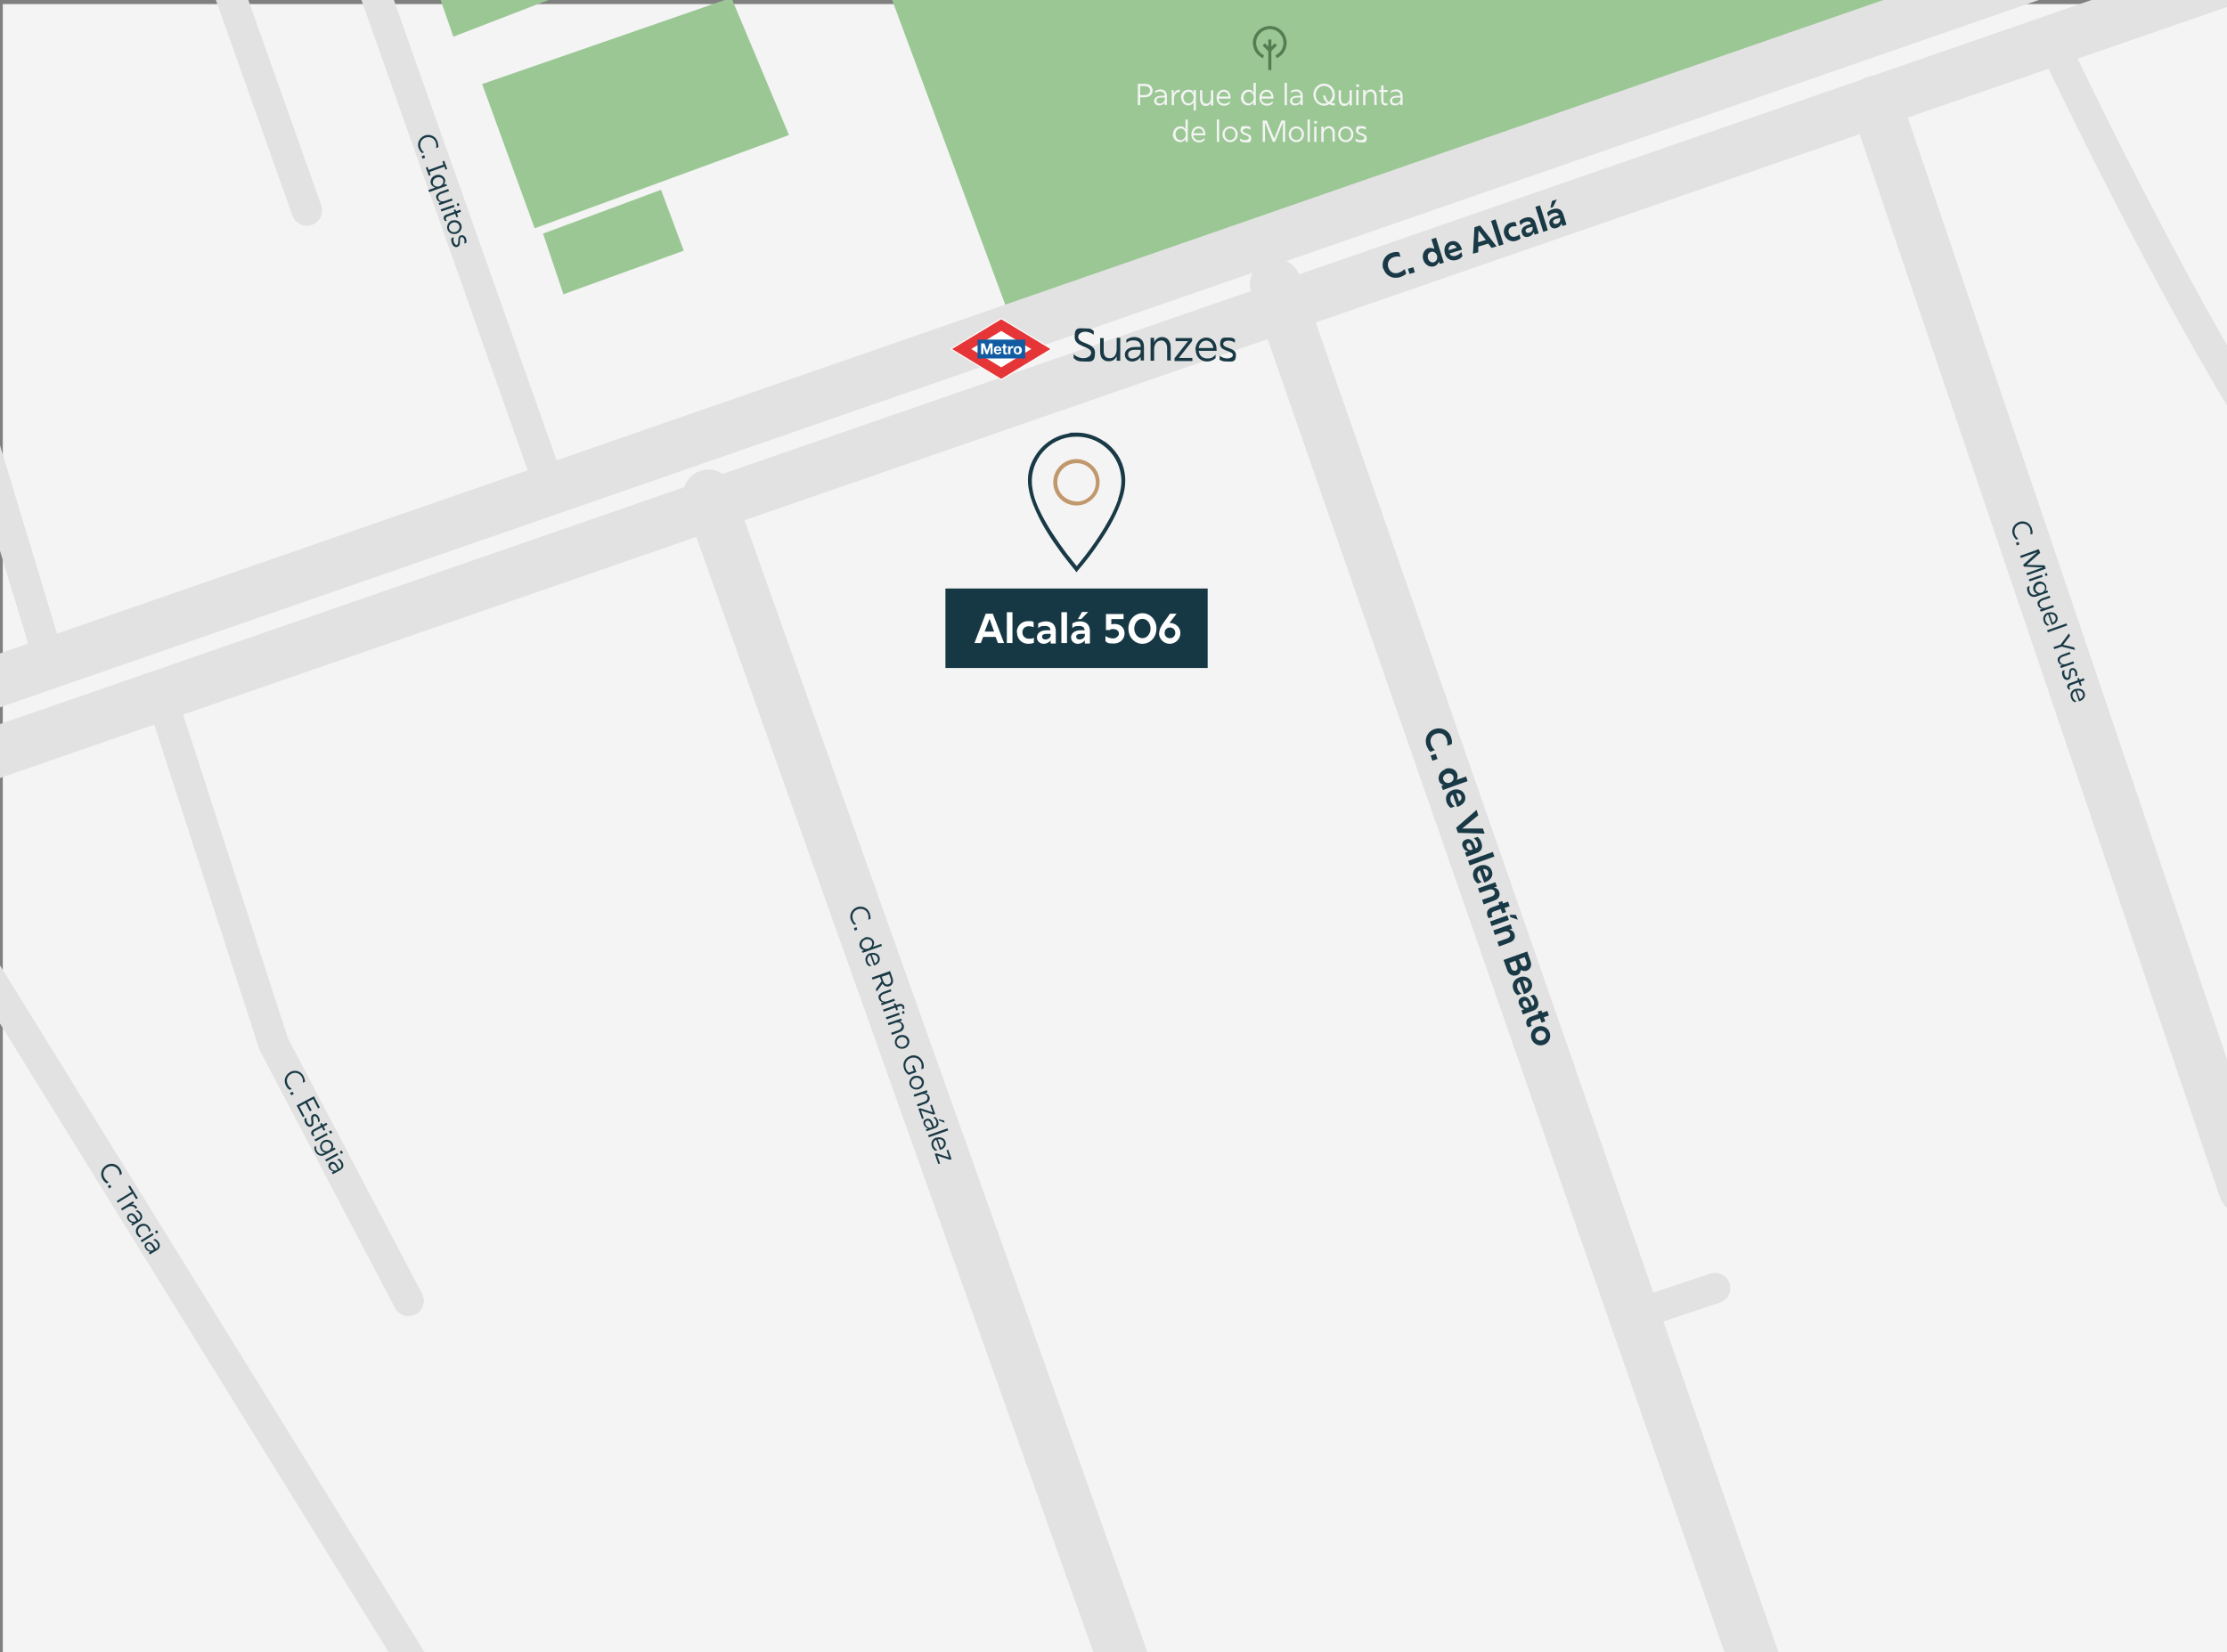 <?xml version="1.0" encoding="UTF-8"?><svg id="Layer_3" xmlns="http://www.w3.org/2000/svg" xmlns:xlink="http://www.w3.org/1999/xlink" viewBox="0 0 873.9 648.5"><rect x="0" y="0" width="873.9" height="648.5" fill="#808080" stroke="none"/><defs><style>.cls-1,.cls-2,.cls-3{fill:none;}.cls-4{clip-path:url(#clippath);}.cls-5{fill:#f4f4f4;}.cls-6{fill:#fff;}.cls-7{fill:#e53537;}.cls-8{fill:#c1986c;}.cls-9{fill:#105ba1;}.cls-10{fill:#183945;}.cls-11{fill:#163845;}.cls-12{fill:#9ac794;}.cls-13{fill:#567c51;}.cls-2{stroke-width:20px;}.cls-2,.cls-3{stroke:#e3e2e2;stroke-linecap:round;stroke-linejoin:round;}.cls-3{stroke-width:12px;}</style><clipPath id="clippath"><rect class="cls-1" width="875" height="650.3"/></clipPath></defs><g class="cls-4"><rect class="cls-5" x="1.1" y="1.6" width="873.9" height="648.7"/><polygon class="cls-12" points="348.8 -3.5 394.7 120.2 754.5 -4.9 348.8 -3.5"/><polygon class="cls-12" points="189.2 33 209.8 89.6 309.6 53 287 -.9 189.2 33"/><polygon class="cls-12" points="177.9 14.4 219.1 -1.5 172.6 -.9 177.9 14.4"/><polygon class="cls-12" points="221.1 115.5 213.1 91.7 259.4 74.5 268.3 98.4 221.1 115.5"/><rect class="cls-11" x="371" y="231" width="102.9" height="31.2"/><g><path class="cls-6" d="M386.9,240.9h2.7l4.4,11.5h-2.4l-.9-2.4h-4.9l-.9,2.4h-2.5l4.4-11.5Zm3.2,7l-1.8-5-1.9,5h3.7Z"/><path class="cls-6" d="M395.1,240.3h2.2v12.1h-2.2v-12.1Z"/><path class="cls-6" d="M399,248.2c0-2.4,1.8-4.4,4.4-4.4s1.6,.2,2.2,.4v2c-.7-.3-1.3-.4-1.9-.4-1.6,0-2.5,1.1-2.5,2.4s.9,2.5,2.6,2.5,1.2-.1,1.9-.4v2c-.6,.3-1.5,.4-2.2,.4-2.6,0-4.4-2-4.4-4.4Z"/><path class="cls-6" d="M412.4,251.2c-.6,.9-1.7,1.5-2.9,1.5s-2.6-.9-2.6-2.5,1.4-2.8,3.7-2.8h1.6c0-1.1-.7-1.7-2.2-1.7s-1.8,.2-2.6,.8v-1.8c.9-.5,1.9-.8,3-.8,2.7,0,3.9,1.6,3.9,3.9v4.8h-2v-1.3Zm-2.2-.2c1.1,0,2.1-.7,2.1-1.6v-.6h-1.7c-1.1,0-1.7,.4-1.7,1.1s.5,1.1,1.3,1.1Z"/><path class="cls-6" d="M416.5,240.3h2.2v12.1h-2.2v-12.1Z"/><path class="cls-6" d="M425.8,251.2c-.6,.9-1.7,1.5-2.9,1.5s-2.6-.9-2.6-2.5,1.4-2.8,3.7-2.8h1.6c0-1.1-.7-1.7-2.2-1.7s-1.8,.2-2.6,.8v-1.8c.9-.5,1.9-.8,3-.8,2.7,0,3.9,1.6,3.9,3.9v4.8h-2v-1.3Zm-2.2-.2c1.1,0,2.1-.7,2.1-1.6v-.6h-1.7c-1.1,0-1.7,.4-1.7,1.1s.5,1.1,1.3,1.1Zm1-10.8h2.4l-2.7,2.8h-1.3l1.6-2.8Z"/><path class="cls-6" d="M433.8,251.8v-2.2c.5,.5,1.8,1,3,1s2.3-1,2.3-1.9-.9-1.8-2.1-1.8-1.1,.1-1.5,.4h-1.5v-6.3h6.9v2h-4.8v2.1c.3-.1,.8-.2,1.2-.2,2.4,0,4,1.5,4,3.7s-1.7,4-4.3,4-2.4-.4-3.2-.9Z"/><path class="cls-6" d="M442.8,246.7c0-3.3,2.4-6,5.5-6s5.5,2.6,5.5,6-2.4,6-5.5,6-5.5-2.6-5.5-6Zm5.5,3.8c1.8,0,3.2-1.7,3.2-3.8s-1.4-3.8-3.2-3.8-3.2,1.7-3.2,3.8,1.4,3.8,3.2,3.8Z"/><path class="cls-6" d="M454.9,248.4c0-1.3,.7-2.6,1.7-4l2.5-3.5h2.6l-2.8,3.6h0c2.4,0,4.3,1.7,4.3,4s-1.9,4.2-4.2,4.2-4.2-1.9-4.2-4.2Zm4.2,2.1c1.2,0,2.1-.9,2.1-2.1s-.9-2.1-2.1-2.1-2.1,.9-2.1,2.1,.9,2.1,2.1,2.1Z"/></g><g><path class="cls-10" d="M438.8,196c-1.9,5.4-4.8,10.2-7.1,13.8-2.4,3.7-5,7.3-8.1,11.1l-1.1,1.3-1.7-2.1c-.7-.9-1.3-1.7-2-2.5-4.4-5.9-7.6-10.8-10.1-15.7-1.9-3.7-3-6.7-3.5-9.8-.9-4.7,.2-9.4,2.9-13.3,2.8-3.9,6.9-6.5,11.6-7.2,4.8-.7,9.5,.4,13.3,3.3,3.8,2.8,6.3,7,6.9,11.8,.4,2.8,0,5.8-1.2,9.3m-5.2-22.6c-3.3-2.3-7.1-3.6-10.9-3.6s-2.1,0-3.1,.3c-5.7,1-10.2,4-13.3,8.9-2.4,3.8-3.3,8-2.6,12.4,.4,2.8,1.3,5.6,2.9,9.2,2.4,5.4,5.8,10.8,10.1,16.6,1.4,1.9,2.9,3.7,4.4,5.6,.5,.6,1,1.2,1.4,1.8,3.5-4,6.7-8.2,9.6-12.6,3.9-5.8,6.3-10.5,8-15.3,1.5-4.1,1.9-7.7,1.3-11.2-.8-4.9-3.6-9.2-7.8-12.2"/><path class="cls-8" d="M422.5,196.8h0c-2,0-3.9-.8-5.4-2.2-1.4-1.4-2.2-3.3-2.2-5.3s.8-3.9,2.2-5.3c1.4-1.4,3.3-2.2,5.4-2.2h0c2,0,3.9,.8,5.3,2.2,1.4,1.4,2.2,3.3,2.2,5.4,0,4.2-3.4,7.5-7.6,7.5m0-16.7h0c-5,0-9.1,4.1-9.1,9.1,0,5,4.1,9.1,9.1,9.1h0c5,0,9.1-4.1,9.1-9.1,0-2.4-.9-4.7-2.7-6.4-1.7-1.7-4-2.7-6.4-2.7"/></g><line class="cls-3" x1="145.3" y1="-8.2" x2="215.1" y2="189.3"/><line class="cls-3" x1="86.4" y1="-13.2" x2="120.4" y2="82.6"/><line class="cls-2" x1="735.9" y1="39.7" x2="880.6" y2="466.7"/><path class="cls-3" d="M803.7,12.8s40.9,86.8,76.8,145.7"/><line class="cls-2" x1="500.5" y1="111.5" x2="691" y2="659.2"/><line class="cls-3" x1="673" y1="505.6" x2="643.1" y2="515.6"/><line class="cls-2" x1="440.6" y1="651.2" x2="278" y2="194.3"/><polyline class="cls-3" points="160.3 510.6 107.4 409.8 63.5 274.1"/><line class="cls-3" x1="-8.3" y1="376.9" x2="164.3" y2="656.2"/><line class="cls-2" x1="-20.3" y1="274.1" x2="804.7" y2="-12.2"/><line class="cls-2" x1="886.5" y1="-12.2" x2="-44.2" y2="310.1"/><g><polygon class="cls-7" points="392.9 125.1 412.6 137 392.9 149 373.2 137 392.9 125.1"/><path class="cls-6" d="M392.9,149.2l-20.1-12.2,20.1-12.2,20.1,12.2-20.1,12.2Zm-19.3-12.2l19.3,11.7,19.3-11.7-19.3-11.7-19.3,11.7Z"/><polygon class="cls-6" points="392.9 129.9 404.7 137 392.9 144.2 381.1 137 392.9 129.9"/><rect class="cls-9" x="383.6" y="133.3" width="18.7" height="7.4"/><path class="cls-6" d="M398.6,137.5c0-.5,.2-1,.7-1s.7,.5,.7,1-.2,1-.7,1-.7-.5-.7-1m-.8,0c0,1,.6,1.6,1.6,1.6s1.6-.6,1.6-1.6-.6-1.6-1.6-1.6-1.6,.6-1.6,1.6"/><path class="cls-6" d="M395.7,139h.8v-1.4c0-.5,.2-1,.8-1s.2,0,.3,0v-.8c0,0-.1,0-.2,0-.4,0-.8,.3-1,.7v-.6h-.8v3.1Z"/><path class="cls-6" d="M394.5,135.1h-.8v.9h-.5v.6h.5v1.8c0,.6,.4,.7,1,.7s.3,0,.5,0v-.7c0,0-.2,0-.3,0-.3,0-.4,0-.4-.4v-1.5h.6v-.6h-.6v-.9Z"/><path class="cls-6" d="M390.8,137.2c0-.2,.2-.7,.7-.7s.6,.2,.7,.7h-1.4Zm2.2,.5c0-.9-.4-1.8-1.5-1.8s-1.5,.7-1.5,1.6,.6,1.6,1.5,1.6,1.2-.3,1.4-1h-.7c0,.2-.3,.4-.7,.4s-.7-.2-.7-.8h2.2Z"/><polygon class="cls-6" points="385 139 385.9 139 385.9 136.1 386.9 139 387.6 139 388.7 136 388.7 139 389.5 139 389.5 134.8 388.3 134.8 387.3 137.7 386.3 134.8 385 134.8 385 139"/></g><line class="cls-3" x1="-19.6" y1="130.8" x2="20.3" y2="262.5"/><g><path class="cls-13" d="M501.1,22.8c.2-.1,.4-.2,.7-.4,2-1.3,3-3.1,3.1-5.6,0-.3,0-.9-.2-1.4-.8-3.8-4.6-6-8.3-4.9-3.1,.9-5.1,3.9-4.7,7.1,.2,1.6,.9,2.9,2,4,.6,.5,1.2,.9,1.9,1.3l.4-1.2c-2.2-1-3.4-3.4-3-5.8,.5-2.9,3.3-4.9,6.2-4.4,2.8,.5,4.8,3.2,4.4,6-.3,1.9-1.3,3.3-3.1,4.2l.5,1.1Z"/><path class="cls-13" d="M495.6,18c.7,.7,1.3,1.3,2,2,.1,.1,.1,.2,.1,.3,0,2.4,0,4.8,0,7.2h1.2c0-2.4,0-4.8,0-7.2,0-.2,0-.3,.2-.5,.7-.6,1.3-1.3,2-2l-.9-.8c-.4,.4-.8,.8-1.1,1.1,0,0,0,0-.2,.1,0-.9,0-1.8,0-2.7h-1.2c0,.9,0,1.8,0,2.7,0,0,0,0-.1,0-.4-.4-.8-.8-1.2-1.2l-.9,.8Z"/></g><g><path class="cls-5" d="M446.5,32.9h2.8c1.9,0,3,1.1,3,2.6s-1.1,2.7-3.1,2.7h-1.8v3.1h-.9v-8.4Zm2.7,4.4c1.2,0,2.1-.7,2.1-1.8s-.9-1.7-2.1-1.7h-1.8v3.5h1.8Z"/><path class="cls-5" d="M457.1,40.2c-.5,.8-1.3,1.2-2.3,1.2s-1.9-.7-1.9-1.8,1-2,2.7-2h1.4v-.2c0-.9-.6-1.5-1.8-1.5s-1.3,.2-1.9,.7v-.9c.6-.4,1.3-.6,2.1-.6,1.6,0,2.5,1,2.5,2.5v3.6h-.9v-1.1Zm-2,.5c1.1,0,2-.9,2-1.8v-.6h-1.5c-1.2,0-1.8,.4-1.8,1.2s.5,1.1,1.2,1.1Z"/><path class="cls-5" d="M459.7,35.3h.9v1.5c.4-1,1.2-1.6,2.2-1.6s.1,0,.2,0v.9c-.1,0-.2,0-.3,0-1.3,0-2,1.3-2,2.7v2.5h-.9v-6Z"/><path class="cls-5" d="M463.4,38.3c0-1.8,1.3-3.1,2.9-3.1s1.6,.5,2.1,1.2v-1.1h.9v8.1h-.9v-3.2c-.5,.7-1.2,1.2-2.1,1.2-1.5,0-2.8-1.4-2.8-3.1Zm3,2.3c1.1,0,2-1,2-2.3s-.9-2.3-2-2.3-2,1-2,2.3,.9,2.3,2,2.3Z"/><path class="cls-5" d="M471.5,40.8c-.4-.5-.6-1.2-.6-2v-3.4h.9v3.4c0,.6,.2,1.2,.5,1.5,.3,.3,.6,.4,1.1,.4,1.1,0,1.8-.9,1.8-2.4v-2.9h.9v6h-.9v-1.2c-.4,.9-1.1,1.4-2,1.4s-1.2-.2-1.6-.7Z"/><path class="cls-5" d="M477.4,38.4c0-1.8,1.2-3.2,2.8-3.2s2.7,1.2,2.7,3.2,0,.2,0,.3h-4.7c0,1.1,.9,2,2.2,2s1.6-.4,2.2-1v.9c-.6,.6-1.4,.9-2.2,.9-1.8,0-3-1.3-3-3.1Zm4.7-.5c0-1.1-.9-1.9-1.9-1.9s-1.8,.8-1.9,1.9h3.8Z"/><path class="cls-5" d="M487,38.3c0-1.8,1.3-3.1,2.8-3.1s1.6,.5,2.1,1.2v-3.9h.9v8.8h-.9v-1.1c-.5,.7-1.3,1.2-2.1,1.2-1.5,0-2.9-1.3-2.9-3.1Zm3,2.3c1.1,0,2-1,2-2.3s-.9-2.3-2-2.3-2,1-2,2.3,.9,2.3,2,2.3Z"/><path class="cls-5" d="M494.2,38.4c0-1.8,1.2-3.2,2.8-3.2s2.7,1.2,2.7,3.2,0,.2,0,.3h-4.7c0,1.1,.9,2,2.2,2s1.6-.4,2.2-1v.9c-.6,.6-1.4,.9-2.2,.9-1.8,0-3-1.3-3-3.1Zm4.7-.5c0-1.1-.9-1.9-1.9-1.9s-1.8,.8-1.9,1.9h3.8Z"/><path class="cls-5" d="M504.1,32.5h.9v8.8h-.9v-8.8Z"/><path class="cls-5" d="M510.4,40.2c-.5,.8-1.3,1.2-2.3,1.2s-1.9-.7-1.9-1.8,1-2,2.7-2h1.4v-.2c0-.9-.6-1.5-1.8-1.5s-1.3,.2-1.9,.7v-.9c.6-.4,1.3-.6,2.1-.6,1.6,0,2.5,1,2.5,2.5v3.6h-.9v-1.1Zm-2,.5c1.1,0,2-.9,2-1.8v-.6h-1.5c-1.2,0-1.8,.4-1.8,1.2s.5,1.1,1.2,1.1Z"/><path class="cls-5" d="M515.4,37.1c0-2.4,1.9-4.3,4.2-4.3s4.2,1.9,4.2,4.3-.6,2.4-1.5,3.2c.4,.1,.8,.2,1.3,.2h.2v.9h-.2c-.8,0-1.5-.2-2-.5-.6,.3-1.3,.6-2,.6-2.3,0-4.2-1.9-4.2-4.3Zm4.2,3.5c.4,0,.8,0,1.2-.2-.9-.7-1.5-1.7-1.6-2.9h.9c.1,1,.6,1.9,1.4,2.5,.8-.6,1.4-1.7,1.4-2.8,0-1.9-1.5-3.5-3.3-3.5s-3.3,1.5-3.3,3.5,1.5,3.5,3.3,3.5Z"/><path class="cls-5" d="M525.9,40.8c-.4-.5-.6-1.2-.6-2v-3.4h.9v3.4c0,.6,.2,1.2,.5,1.5,.3,.3,.6,.4,1.1,.4,1.1,0,1.8-.9,1.8-2.4v-2.9h.9v6h-.9v-1.2c-.4,.9-1.1,1.4-2,1.4s-1.2-.2-1.6-.7Z"/><path class="cls-5" d="M532.2,33.1h1.1v1h-1.1v-1Zm0,2.2h.9v6h-.9v-6Z"/><path class="cls-5" d="M537.6,36c-1,0-1.8,.9-1.8,2.3v3h-.9v-6h.9v1.2c.4-.9,1.1-1.4,2.1-1.4,1.3,0,2.3,1,2.3,2.6v3.5h-.9v-3.2c0-1.2-.6-2.1-1.6-2.1Z"/><path class="cls-5" d="M543.7,41.4c-1,0-1.7-.7-1.7-1.9v-3.4h-.8v-.8h.8v-1.8h.9v1.8h1.6v.8h-1.6v3.5c0,.6,.3,1,.9,1s.5,0,.7-.2v.8c-.2,.1-.5,.2-.8,.2Z"/><path class="cls-5" d="M549.6,40.2c-.5,.8-1.3,1.2-2.3,1.2s-1.9-.7-1.9-1.8,1-2,2.7-2h1.4v-.2c0-.9-.6-1.5-1.8-1.5s-1.3,.2-1.9,.7v-.9c.6-.4,1.3-.6,2.1-.6,1.6,0,2.5,1,2.5,2.5v3.6h-.9v-1.1Zm-2,.5c1.1,0,2-.9,2-1.8v-.6h-1.5c-1.2,0-1.8,.4-1.8,1.2s.5,1.1,1.2,1.1Z"/><path class="cls-5" d="M460.3,52.7c0-1.8,1.3-3.1,2.8-3.1s1.6,.5,2.1,1.2v-3.9h.9v8.8h-.9v-1.1c-.5,.7-1.3,1.2-2.1,1.2-1.5,0-2.9-1.3-2.9-3.1Zm3,2.3c1.1,0,2-1,2-2.3s-.9-2.3-2-2.3-2,1-2,2.3,.9,2.3,2,2.3Z"/><path class="cls-5" d="M467.5,52.8c0-1.8,1.2-3.2,2.8-3.2s2.7,1.2,2.7,3.2,0,.2,0,.3h-4.7c0,1.1,.9,2,2.2,2s1.6-.4,2.2-1v.9c-.6,.6-1.4,.9-2.2,.9-1.8,0-3-1.3-3-3.1Zm4.7-.5c0-1.1-.9-1.9-1.9-1.9s-1.8,.8-1.9,1.9h3.8Z"/><path class="cls-5" d="M477.5,46.9h.9v8.8h-.9v-8.8Z"/><path class="cls-5" d="M479.7,52.7c0-1.7,1.4-3.1,3-3.1s3,1.4,3,3.1-1.3,3.1-3,3.1-3-1.4-3-3.1Zm3,2.3c1.2,0,2.1-1,2.1-2.3s-.9-2.3-2.1-2.3-2.1,1-2.1,2.3,.9,2.3,2.1,2.3Z"/><path class="cls-5" d="M486.6,55.2v-.9c.6,.5,1.2,.7,2,.7s1.5-.4,1.5-.9c0-1.2-3.3-.9-3.3-2.9s.9-1.7,2.2-1.7,1.2,.2,1.7,.5v.9c-.6-.4-1.2-.5-1.7-.5s-1.3,.3-1.3,.9c0,1.2,3.3,.9,3.3,2.9s-1,1.7-2.3,1.7-1.6-.3-2-.6Z"/><path class="cls-5" d="M495.6,47.3h1.5l2.9,7.1,2.8-7.1h1.5v8.4h-.9v-7.6l-.7,1.7-2.4,5.9h-.8l-2.4-5.9-.7-1.7v7.6h-.9v-8.4Z"/><path class="cls-5" d="M505.7,52.7c0-1.7,1.4-3.1,3-3.1s3,1.4,3,3.1-1.3,3.1-3,3.1-3-1.4-3-3.1Zm3,2.3c1.2,0,2.1-1,2.1-2.3s-.9-2.3-2.1-2.3-2.1,1-2.1,2.3,.9,2.3,2.1,2.3Z"/><path class="cls-5" d="M513.1,46.9h.9v8.8h-.9v-8.8Z"/><path class="cls-5" d="M515.7,47.5h1.1v1h-1.1v-1Zm0,2.2h.9v6h-.9v-6Z"/><path class="cls-5" d="M521.2,50.4c-1,0-1.8,.9-1.8,2.3v3h-.9v-6h.9v1.2c.4-.9,1.1-1.4,2.1-1.4,1.3,0,2.3,1,2.3,2.6v3.5h-.9v-3.2c0-1.2-.6-2.1-1.6-2.1Z"/><path class="cls-5" d="M525.1,52.7c0-1.7,1.4-3.1,3-3.1s3,1.4,3,3.1-1.3,3.1-3,3.1-3-1.4-3-3.1Zm3,2.3c1.2,0,2.1-1,2.1-2.3s-.9-2.3-2.1-2.3-2.1,1-2.1,2.3,.9,2.3,2.1,2.3Z"/><path class="cls-5" d="M531.9,55.2v-.9c.6,.5,1.2,.7,2,.7s1.5-.4,1.5-.9c0-1.2-3.3-.9-3.3-2.9s.9-1.7,2.2-1.7,1.2,.2,1.7,.5v.9c-.6-.4-1.2-.5-1.7-.5s-1.3,.3-1.3,.9c0,1.2,3.3,.9,3.3,2.9s-1,1.7-2.3,1.7-1.6-.3-2-.6Z"/></g><g><path class="cls-10" d="M421.3,140.6v-1.6c1,1,2.4,1.6,3.9,1.6s3-.9,3-2.1c0-2.8-6.5-2.1-6.5-6.2s1.6-3.4,4.1-3.4,2.4,.3,3.4,1v1.5c-1.1-.8-2.2-1.2-3.4-1.2s-2.7,.7-2.7,2c0,3,6.6,2.1,6.6,6.2s-1.8,3.5-4.4,3.5-3-.5-3.9-1.3Z"/><path class="cls-10" d="M432.6,140.9c-.6-.7-.9-1.7-.9-3v-5.2h1.4v5c0,1,.2,1.8,.7,2.3,.4,.4,1,.6,1.7,.6,1.7,0,2.7-1.4,2.7-3.7v-4.3h1.4v9h-1.4v-1.8c-.6,1.3-1.6,2-3.1,2s-1.9-.4-2.5-1Z"/><path class="cls-10" d="M447.6,140c-.7,1.2-2,1.9-3.4,1.9s-2.8-1-2.8-2.7,1.4-3,4.1-3h2.1v-.3c0-1.4-1-2.3-2.7-2.3s-2,.3-2.9,1v-1.3c.9-.6,1.9-1,3.1-1,2.4,0,3.8,1.4,3.8,3.7v5.5h-1.3v-1.6Zm-3.1,.7c1.6,0,3.1-1.3,3.1-2.6v-.8h-2.2c-1.7,0-2.7,.6-2.7,1.8s.7,1.7,1.9,1.7Z"/><path class="cls-10" d="M455.5,133.7c-1.5,0-2.6,1.4-2.6,3.4v4.5h-1.4v-9h1.4v1.8c.6-1.3,1.7-2.1,3.1-2.1,2,0,3.4,1.5,3.4,4v5.2h-1.4v-4.8c0-1.9-.9-3.1-2.5-3.1Z"/><path class="cls-10" d="M461,140.5l5.2-6.6h-4.9v-1.2h6.5v1.2l-5.2,6.6h5.3v1.2h-7v-1.2Z"/><path class="cls-10" d="M469.1,137.3c0-2.6,1.8-4.8,4.2-4.8s4.1,1.8,4.1,4.7,0,.3,0,.5h-7c.1,1.6,1.3,3,3.3,3s2.4-.6,3.3-1.5v1.4c-.9,.8-2.1,1.3-3.3,1.3-2.7,0-4.5-2-4.5-4.6Zm7-.7c-.1-1.7-1.3-2.9-2.8-2.9s-2.7,1.2-2.9,2.9h5.7Z"/><path class="cls-10" d="M478.6,141v-1.4c.8,.7,1.9,1.1,3,1.1s2.2-.5,2.2-1.3c0-1.9-5-1.4-5-4.3s1.4-2.6,3.2-2.6,1.8,.2,2.6,.7v1.3c-.9-.6-1.7-.8-2.6-.8s-2,.4-2,1.3c0,1.9,5,1.3,5,4.3s-1.5,2.6-3.5,2.6-2.4-.4-3.1-.9Z"/></g><g><path class="cls-10" d="M542.8,105.6c-.8-2.6,.4-5.5,3.4-6.4,.9-.3,2-.4,2.8-.2l.6,1.8c-.8-.2-1.7-.2-2.6,.1-2,.6-2.8,2.4-2.2,4.1,.6,1.8,2.2,2.7,4.2,2,.9-.3,1.6-.8,2.2-1.4l.6,1.8c-.5,.6-1.6,1.1-2.5,1.4-2.9,.9-5.6-.7-6.4-3.3Z"/><path class="cls-10" d="M552.5,105.5l2.1-.6,.6,2-2.1,.6-.6-2Z"/><path class="cls-10" d="M558.5,102c-.6-2,.3-4.1,2-4.6,.8-.2,1.6,0,2.4,.3l-1.2-3.8,1.8-.6,3.1,9.8-1.6,.5-.3-.9c-.4,.8-1,1.5-1.8,1.8-1.8,.6-3.8-.5-4.4-2.6Zm4.2,.9c1-.3,1.5-1.4,1.2-2.6-.4-1.1-1.4-1.8-2.4-1.4-1,.3-1.5,1.4-1.1,2.6,.3,1.1,1.4,1.8,2.4,1.4Z"/><path class="cls-10" d="M567,99.5c-.6-2,.2-4.1,2.2-4.7,1.9-.6,3.6,.4,4.4,2.8,0,.1,0,.3,.1,.4l-4.9,1.5c.3,.8,1.3,1.3,2.5,.9,.9-.3,1.6-.8,2.1-1.5l.5,1.6c-.6,.8-1.4,1.3-2.2,1.5-2.2,.7-4.1-.4-4.7-2.4Zm4.6-2.3c-.4-.8-1.2-1.3-2-1s-1.3,1.1-1.1,2l3.2-1Z"/><path class="cls-10" d="M578.6,89.2l2.2-.7,6.5,8.2-2,.6-1.3-1.7-3.9,1.2v2.2l-2.1,.6,.6-10.5Zm4.4,4.9l-2.8-3.6-.2,4.6,3-.9Z"/><path class="cls-10" d="M585.1,86.7l1.8-.6,3.1,9.8-1.8,.6-3.1-9.8Z"/><path class="cls-10" d="M590.3,92.1c-.6-1.9,.3-4.1,2.5-4.7,.6-.2,1.4-.3,1.9-.2l.5,1.6c-.6,0-1.2,0-1.7,.1-1.3,.4-1.8,1.5-1.4,2.6,.3,1.1,1.4,1.8,2.7,1.3,.5-.1,1-.4,1.4-.8l.5,1.6c-.4,.4-1.1,.7-1.7,.9-2.1,.7-4.1-.5-4.7-2.5Z"/><path class="cls-10" d="M601.9,91c-.3,.9-1,1.6-2,1.9-1.3,.4-2.3-.1-2.7-1.4-.5-1.5,.4-2.6,2.3-3.2l1.3-.4h0c-.2-.9-1-1.2-2.2-.8-.7,.2-1.4,.6-1.9,1.3l-.5-1.5c.6-.7,1.3-1.1,2.3-1.4,2.2-.7,3.6,.3,4.1,2.2l1.2,3.9-1.6,.5-.3-1Zm-1.8,.4c.9-.3,1.5-1.1,1.3-1.9v-.5l-1.6,.4c-.9,.3-1.3,.7-1.1,1.4,.2,.5,.6,.8,1.3,.5Z"/><path class="cls-10" d="M602.5,81.2l1.8-.6,3.1,9.8-1.8,.6-3.1-9.8Z"/><path class="cls-10" d="M612.8,87.6c-.3,.9-1,1.6-2,1.9-1.3,.4-2.3-.1-2.7-1.4-.5-1.5,.4-2.6,2.3-3.2l1.3-.4h0c-.2-.9-1-1.2-2.2-.8-.7,.2-1.4,.6-1.9,1.3l-.5-1.5c.6-.7,1.3-1.1,2.3-1.4,2.2-.7,3.6,.3,4.1,2.2l1.2,3.9-1.6,.5-.3-1Zm-3.8-8.7l1.9-.6-1.5,3-1,.3,.6-2.7Zm1.9,9c.9-.3,1.5-1.1,1.3-1.9v-.5l-1.6,.4c-.9,.3-1.3,.7-1.1,1.4,.2,.5,.6,.8,1.3,.5Z"/></g><g><path class="cls-10" d="M336.2,356.1c2-.7,4.3,.1,5.1,2.4,.2,.7,.4,1.6,.3,2.2l-.9,.3c.2-.7,.1-1.5-.1-2.2-.6-1.8-2.5-2.4-4-1.9-1.7,.6-2.5,2.3-1.9,4,.2,.7,.7,1.3,1.3,1.8l-.8,.3c-.5-.4-1-1.2-1.3-1.9-.8-2.1,.4-4.3,2.4-5Z"/><path class="cls-10" d="M336.1,363.9l.3,1-1,.4-.3-1,1-.4Z"/><path class="cls-10" d="M339.3,368c1.5-.5,3.1,.2,3.6,1.5,.3,.7,0,1.5-.4,2.2l3.3-1.2,.3,.8-7.6,2.7-.3-.7,.9-.3c-.8-.2-1.5-.7-1.7-1.4-.5-1.3,.3-2.9,1.8-3.4Zm-1.1,3.3c.4,1,1.5,1.4,2.6,1,1.1-.4,1.7-1.5,1.4-2.5-.3-1-1.5-1.4-2.6-1-1.1,.4-1.7,1.5-1.4,2.5Z"/><path class="cls-10" d="M341.5,374.2c1.5-.5,3.1,0,3.6,1.4,.5,1.3-.2,2.7-1.9,3.3,0,0-.2,0-.3,0l-1.4-4c-.9,.4-1.4,1.4-1,2.5,.3,.7,.8,1.3,1.5,1.6l-.8,.3c-.7-.4-1.2-.9-1.4-1.7-.6-1.6,.2-3,1.7-3.5Zm1.8,3.9c.9-.4,1.4-1.3,1.1-2.2-.3-.9-1.3-1.3-2.3-1.1l1.2,3.3Z"/><path class="cls-10" d="M349.3,381.3l.9,2.5c.6,1.6,0,2.9-1.2,3.3-1,.4-2.1,0-2.7-1l-2.3,3.1-.3-1,2.2-3-.6-1.7-2.9,1-.3-.8,7.3-2.6Zm-2.7,3.8c.4,1,1.2,1.6,2.1,1.2,1-.3,1.1-1.3,.8-2.2l-.6-1.7-2.9,1,.6,1.7Z"/><path class="cls-10" d="M345,390.6c.3-.5,.8-.9,1.5-1.2l3-1.1,.3,.8-2.9,1c-.6,.2-1,.5-1.2,.9-.2,.3-.2,.7,0,1.1,.3,1,1.4,1.3,2.7,.8l2.5-.9,.3,.8-5.2,1.8-.3-.8,1-.4c-.9,0-1.5-.5-1.8-1.3-.2-.6-.2-1.2,0-1.6Z"/><path class="cls-10" d="M354.8,395.1c.1,.3,.1,.5,.1,.8l-.7,.2c0-.2,0-.5,0-.7-.2-.5-.6-.7-1.3-.4l-.9,.3,.4,1.1-.7,.2-.4-1.1-4.5,1.6-.3-.8,4.5-1.6-.3-.7,.7-.2,.3,.7,.9-.3c1-.4,1.9,0,2.2,.8Z"/><path class="cls-10" d="M352.8,397.5l.3,.8-5.2,1.8-.3-.8,5.2-1.8Zm1.9-.7l.3,.9-.8,.3-.3-.9,.8-.3Z"/><path class="cls-10" d="M353.8,402.3c-.3-.9-1.3-1.2-2.5-.8l-2.6,.9-.3-.8,5.2-1.8,.3,.8-1.1,.4c.9,0,1.5,.6,1.8,1.3,.4,1.2-.2,2.3-1.6,2.8l-3,1.1-.3-.8,2.8-1c1.1-.4,1.6-1.2,1.3-2.1Z"/><path class="cls-10" d="M353.1,406.4c1.5-.5,3.1,.2,3.6,1.6,.5,1.4-.3,3-1.8,3.5-1.5,.5-3.1-.2-3.6-1.6-.5-1.4,.3-3,1.8-3.6Zm-1.1,3.3c.4,1,1.5,1.5,2.6,1.1,1.1-.4,1.7-1.5,1.3-2.5-.4-1-1.5-1.5-2.6-1.1-1.1,.4-1.7,1.5-1.3,2.5Z"/><path class="cls-10" d="M357.1,414.5c2.2-.8,4.3,.3,5.1,2.5,.3,.7,.4,1.6,.2,2.4l-.9,.3c.2-.8,.2-1.7,0-2.4-.7-1.8-2.4-2.6-4.1-2-1.8,.6-2.5,2.4-1.9,4.1,.2,.6,.6,1.2,1.2,1.6l1.9-.7-.7-1.9,.7-.3,1,2.7-3,1.1c-.8-.5-1.5-1.3-1.8-2.3-.8-2.2,.2-4.4,2.4-5.1Z"/><path class="cls-10" d="M358.8,422.4c1.5-.5,3.1,.2,3.6,1.6,.5,1.4-.3,3-1.8,3.5-1.5,.5-3.1-.2-3.6-1.6-.5-1.4,.3-3,1.8-3.6Zm-1.1,3.3c.4,1,1.5,1.5,2.6,1.1,1.1-.4,1.7-1.5,1.3-2.5-.4-1-1.5-1.5-2.6-1.1-1.1,.4-1.7,1.5-1.3,2.5Z"/><path class="cls-10" d="M363.9,430.4c-.3-.9-1.3-1.2-2.5-.8l-2.6,.9-.3-.8,5.2-1.8,.3,.8-1.1,.4c.9,0,1.5,.6,1.8,1.3,.4,1.2-.2,2.3-1.6,2.8l-3,1.1-.3-.8,2.8-1c1.1-.4,1.6-1.2,1.3-2.1Z"/><path class="cls-10" d="M361.1,435l4.9,1.6-1-2.8,.7-.2,1.3,3.7-.7,.2-4.9-1.6,1.1,3.1-.7,.2-1.4-4,.7-.2Z"/><path class="cls-10" d="M364.3,443c-.8-.2-1.5-.8-1.8-1.6-.4-1,0-1.8,1-2.2,1.1-.4,2,.2,2.6,1.8l.4,1.2h.1c.8-.3,1.1-1.1,.8-2.1-.2-.6-.6-1.1-1.2-1.4l.7-.3c.6,.4,1,.9,1.2,1.6,.5,1.4,0,2.5-1.4,2.9l-3.1,1.1-.3-.7,.9-.3Zm-1.1-1.6c.3,.9,1.4,1.5,2.1,1.2l.5-.2-.5-1.3c-.4-1-.9-1.4-1.6-1.2-.6,.2-.8,.8-.6,1.4Zm7.2-1.7l.3,1-2.2-.9-.2-.5,2,.5Z"/><path class="cls-10" d="M371.8,442.9l.3,.8-7.6,2.7-.3-.8,7.6-2.7Z"/><path class="cls-10" d="M367.4,446.6c1.5-.5,3.1,0,3.6,1.4,.5,1.3-.2,2.7-1.9,3.3,0,0-.2,0-.3,0l-1.4-4c-.9,.4-1.4,1.4-1,2.5,.3,.7,.8,1.3,1.5,1.6l-.8,.3c-.7-.4-1.2-.9-1.4-1.7-.6-1.6,.2-3,1.7-3.5Zm1.8,3.9c.9-.4,1.4-1.3,1.1-2.2-.3-.9-1.3-1.3-2.3-1.1l1.2,3.3Z"/><path class="cls-10" d="M367.5,452.7l4.9,1.6-1-2.8,.7-.2,1.3,3.7-.7,.2-4.9-1.6,1.1,3.1-.7,.2-1.4-4,.7-.2Z"/></g><g><path class="cls-10" d="M113.8,420.8c1.9-1,4.2-.5,5.3,1.6,.3,.7,.6,1.5,.6,2.2l-.8,.4c0-.7,0-1.5-.4-2.2-.9-1.7-2.8-2.1-4.2-1.3-1.6,.8-2.2,2.6-1.3,4.3,.3,.7,.9,1.2,1.5,1.6l-.8,.4c-.6-.3-1.2-1-1.5-1.7-1.1-2-.2-4.3,1.7-5.3Z"/><path class="cls-10" d="M114.8,428.5l.5,.9-1,.5-.5-.9,1-.5Z"/><path class="cls-10" d="M123.2,430.3l2.3,4.4-.7,.4-1.9-3.7-2.3,1.2,1.7,3.2-.7,.4-1.7-3.2-2.4,1.3,2,3.8-.7,.4-2.4-4.6,6.8-3.6Z"/><path class="cls-10" d="M119.5,439.1l.8-.4c-.1,.7,0,1.3,.3,1.9,.4,.7,.9,1,1.3,.8,1-.5-.7-3.1,.9-3.9,.9-.5,1.8,0,2.3,1,.3,.5,.4,1.1,.4,1.6l-.7,.4c0-.6,0-1.2-.3-1.6-.3-.6-.8-1-1.3-.7-1,.5,.7,3.1-.9,3.9-.9,.5-1.8,0-2.4-1.1-.4-.7-.5-1.4-.4-1.9Z"/><path class="cls-10" d="M122.3,445.5c-.4-.8-.2-1.7,.8-2.2l2.8-1.5-.3-.7,.7-.3,.3,.7,1.5-.8,.4,.7-1.5,.8,.7,1.3-.7,.3-.7-1.3-2.8,1.5c-.5,.3-.7,.7-.4,1.2,0,.2,.2,.3,.4,.5l-.6,.3c-.2-.1-.4-.3-.5-.6Z"/><path class="cls-10" d="M128.2,444.7l.4,.7-4.8,2.6-.4-.7,4.8-2.6Zm1.7-1l.5,.9-.8,.4-.5-.9,.8-.4Z"/><path class="cls-10" d="M123.3,450.2l.8-.4c-.2,.7,0,1.4,.3,2,.5,.9,1.4,1.5,2.6,.9l.6-.3c-.7-.1-1.4-.6-1.7-1.2-.7-1.2-.2-2.8,1.1-3.5,1.2-.7,2.8-.2,3.5,1,.4,.7,.3,1.5,0,2.1l.8-.4,.4,.7-4.2,2.2c-1.4,.8-2.9,.3-3.7-1.2-.4-.7-.5-1.4-.4-2Zm3.2,.7c.5,.9,1.5,1.3,2.5,.7,1-.5,1.3-1.6,.8-2.5-.5-.9-1.6-1.2-2.5-.7-1,.5-1.3,1.6-.8,2.4Z"/><path class="cls-10" d="M132.4,452.6l.4,.7-4.8,2.6-.4-.7,4.8-2.6Zm1.7-1l.5,.9-.8,.4-.5-.9,.8-.4Z"/><path class="cls-10" d="M131.1,459.8c-.8,0-1.6-.6-2-1.3-.5-.9-.2-1.8,.6-2.3,1-.5,2,0,2.8,1.4l.6,1.1h.1c.8-.5,1-1.2,.5-2.2-.3-.6-.7-1-1.4-1.3l.7-.4c.6,.3,1.1,.8,1.4,1.4,.7,1.3,.3,2.4-.9,3.1l-2.9,1.6-.4-.7,.9-.5Zm-1.3-1.4c.5,.9,1.6,1.3,2.3,.9l.4-.2-.6-1.2c-.5-.9-1.1-1.3-1.7-.9-.6,.3-.7,.9-.4,1.5Z"/></g><g><path class="cls-10" d="M166.6,53.2c2-.7,4.3,.1,5.1,2.4,.2,.7,.4,1.6,.3,2.2l-.9,.3c.2-.7,.1-1.5-.1-2.2-.6-1.8-2.5-2.4-4-1.9-1.7,.6-2.5,2.3-1.9,4,.2,.7,.7,1.3,1.3,1.8l-.8,.3c-.5-.4-1-1.2-1.3-1.9-.8-2.1,.4-4.3,2.4-5Z"/><path class="cls-10" d="M166.5,60.9l.3,1-1,.4-.3-1,1-.4Z"/><path class="cls-10" d="M167.8,65.5l.4,1.2,5.8-2.1-.4-1.2,.7-.3,1.2,3.2-.7,.3-.4-1.2-5.8,2.1,.4,1.2-.7,.3-1.2-3.2,.7-.3Z"/><path class="cls-10" d="M171,68.8c1.5-.6,3.1,.2,3.6,1.5,.3,.8,0,1.6-.4,2.2l.9-.3,.3,.7-7,2.5-.3-.8,2.7-1c-.7-.2-1.4-.7-1.7-1.4-.5-1.3,.3-2.9,1.8-3.4Zm-1.1,3.3c.4,1,1.5,1.4,2.6,1,1.1-.4,1.7-1.5,1.4-2.4-.3-1-1.5-1.4-2.6-1-1.1,.4-1.7,1.5-1.4,2.5Z"/><path class="cls-10" d="M171.4,76.5c.3-.5,.8-.9,1.5-1.2l3-1.1,.3,.8-2.9,1c-.6,.2-1,.5-1.2,.9-.2,.3-.2,.7,0,1.1,.3,1,1.4,1.3,2.7,.8l2.5-.9,.3,.8-5.2,1.8-.3-.8,1-.4c-.9,0-1.5-.5-1.8-1.3-.2-.6-.2-1.2,0-1.6Z"/><path class="cls-10" d="M178.1,80.4l.3,.8-5.2,1.8-.3-.8,5.2-1.8Zm1.9-.7l.3,.9-.8,.3-.3-.9,.8-.3Z"/><path class="cls-10" d="M174.2,86.2c-.3-.9,0-1.7,1.1-2l3-1.1-.3-.7,.7-.2,.3,.7,1.6-.6,.3,.8-1.6,.6,.5,1.4-.7,.2-.5-1.4-3,1.1c-.5,.2-.8,.6-.6,1.1,0,.2,.2,.4,.4,.5l-.7,.2c-.2-.2-.3-.4-.4-.7Z"/><path class="cls-10" d="M177.4,86.6c1.5-.5,3.1,.2,3.6,1.6,.5,1.4-.3,3-1.8,3.5-1.5,.5-3.1-.2-3.6-1.6-.5-1.4,.3-3,1.8-3.6Zm-1.1,3.3c.4,1,1.5,1.5,2.6,1.1,1.1-.4,1.7-1.5,1.3-2.5-.4-1-1.5-1.5-2.6-1.1-1.1,.4-1.7,1.5-1.3,2.5Z"/><path class="cls-10" d="M177.3,93.4l.8-.3c-.2,.6-.2,1.3,0,2,.3,.7,.8,1.2,1.2,1,1.1-.4-.2-3.1,1.5-3.7,.9-.3,1.8,.3,2.1,1.3,.2,.5,.2,1.1,.1,1.6l-.8,.3c.1-.6,.1-1.2,0-1.6-.2-.6-.7-1.1-1.2-.9-1.1,.4,.3,3.2-1.5,3.8-1,.3-1.8-.3-2.2-1.5-.3-.8-.3-1.5-.1-1.9Z"/></g><g><path class="cls-10" d="M41.7,457.4c1.8-1.1,4.2-.7,5.4,1.3,.4,.6,.7,1.4,.7,2.1l-.8,.5c0-.7-.2-1.5-.6-2.1-1-1.6-2.9-1.9-4.3-1-1.5,.9-2,2.7-1,4.3,.4,.6,.9,1.1,1.6,1.5l-.8,.5c-.6-.3-1.2-1-1.6-1.6-1.2-1.9-.5-4.3,1.3-5.4Z"/><path class="cls-10" d="M43.2,465l.5,.9-.9,.6-.5-.9,.9-.6Z"/><path class="cls-10" d="M51.6,467.8l-1.3-2.1,.7-.4,3.1,5-.7,.4-1.3-2.2-5.9,3.6-.4-.7,5.9-3.6Z"/><path class="cls-10" d="M52.2,471.5l.4,.7-1.1,.7c1-.2,1.8,.2,2.3,1,0,0,0,.1,0,.2l-.7,.4c0,0,0-.2-.1-.3-.6-1-2-1-3.1-.3l-2,1.2-.4-.7,4.7-2.9Z"/><path class="cls-10" d="M52.2,480c-.8,0-1.6-.5-2-1.2-.6-.9-.4-1.8,.5-2.3,1-.6,2-.2,2.9,1.2l.7,1.1h.1c.7-.5,.9-1.3,.3-2.2-.3-.5-.8-.9-1.5-1.2l.7-.4c.6,.3,1.1,.7,1.5,1.3,.8,1.3,.4,2.4-.7,3.1l-2.8,1.7-.4-.7,.9-.5Zm-1.4-1.4c.5,.8,1.6,1.2,2.3,.8l.4-.3-.7-1.2c-.6-.9-1.2-1.2-1.8-.8-.5,.3-.6,.9-.3,1.5Z"/><path class="cls-10" d="M54.7,480.8c1.3-.8,3-.6,3.9,.9,.3,.4,.5,1,.5,1.4l-.7,.4c0-.4-.1-1-.4-1.4-.6-1.1-1.8-1.2-2.8-.6-1,.6-1.4,1.8-.7,2.8,.2,.4,.6,.7,1,1l-.7,.4c-.4-.2-.8-.7-1.1-1.1-.8-1.4-.3-3,1-3.8Z"/><path class="cls-10" d="M59.9,484l.4,.7-4.7,2.9-.4-.7,4.7-2.9Zm1.7-1.1l.5,.8-.8,.5-.5-.8,.8-.5Z"/><path class="cls-10" d="M59.1,491.3c-.8,0-1.6-.5-2-1.2-.6-.9-.4-1.8,.5-2.3,1-.6,2-.2,2.9,1.2l.7,1.1h.1c.7-.5,.9-1.3,.3-2.2-.3-.5-.8-.9-1.5-1.2l.7-.4c.6,.3,1.1,.7,1.5,1.3,.8,1.3,.4,2.4-.7,3.1l-2.8,1.7-.4-.7,.9-.5Zm-1.4-1.4c.5,.8,1.6,1.2,2.3,.8l.4-.3-.7-1.2c-.6-.9-1.2-1.2-1.8-.8-.5,.3-.6,.9-.3,1.5Z"/></g><g><path class="cls-10" d="M562.9,286.2c2.5-.9,5.5,.2,6.5,3.1,.3,.9,.5,2,.3,2.8l-1.8,.6c.2-.8,.1-1.7-.2-2.6-.7-2-2.5-2.7-4.2-2.1-1.8,.6-2.6,2.3-1.9,4.3,.3,.8,.8,1.6,1.5,2.1l-1.8,.7c-.6-.5-1.2-1.6-1.5-2.4-1-2.9,.5-5.6,3-6.5Z"/><path class="cls-10" d="M563.4,295.9l.7,2-2,.7-.7-2,2-.7Z"/><path class="cls-10" d="M567.1,301.8c2-.7,4.1,.1,4.7,1.9,.3,.8,.2,1.6-.2,2.4l3.7-1.3,.6,1.8-9.7,3.5-.6-1.6,.9-.3c-.8-.3-1.6-.9-1.8-1.7-.6-1.8,.4-3.8,2.4-4.5Zm-.7,4.3c.4,1,1.5,1.5,2.6,1.1,1.1-.4,1.7-1.5,1.3-2.5-.4-1-1.5-1.4-2.6-1s-1.7,1.5-1.3,2.4Z"/><path class="cls-10" d="M570,310.1c2-.7,4.1,0,4.8,2,.7,1.9-.3,3.6-2.6,4.5-.1,0-.2,0-.4,.1l-1.7-4.8c-.8,.4-1.2,1.4-.8,2.6,.3,.9,.9,1.6,1.6,2l-1.6,.6c-.8-.6-1.3-1.3-1.6-2.1-.8-2.2,.2-4.1,2.2-4.8Zm2.5,4.5c.8-.4,1.2-1.2,.9-2.1-.3-.8-1.1-1.2-2-1.1l1.1,3.1Z"/><path class="cls-10" d="M579.4,317.9l.7,2.1-6.3,5.2h8.1l.7,2-10.5-.3-.7-2,7.9-6.9Z"/><path class="cls-10" d="M576,334.2c-.9-.2-1.7-.9-2-1.9-.5-1.3,0-2.3,1.3-2.8,1.4-.5,2.7,.3,3.3,2.2l.5,1.3h0c.8-.3,1.1-1.1,.6-2.2-.3-.7-.7-1.3-1.4-1.8l1.5-.5c.7,.5,1.2,1.3,1.5,2.2,.8,2.2-.2,3.6-2,4.2l-3.8,1.4-.6-1.6,1-.4Zm-.5-1.8c.3,.9,1.2,1.5,1.9,1.2l.5-.2-.5-1.4c-.3-.9-.8-1.3-1.4-1-.5,.2-.7,.7-.5,1.4Z"/><path class="cls-10" d="M585.8,334.4l.6,1.8-9.7,3.5-.6-1.8,9.7-3.5Z"/><path class="cls-10" d="M580.6,339.8c2-.7,4.1,0,4.8,2,.7,1.9-.3,3.6-2.6,4.5-.1,0-.2,0-.4,.1l-1.7-4.8c-.8,.4-1.2,1.4-.8,2.6,.3,.9,.9,1.6,1.6,2l-1.6,.6c-.8-.6-1.3-1.3-1.6-2.1-.8-2.2,.2-4.1,2.2-4.8Zm2.5,4.5c.8-.4,1.2-1.2,.9-2.1-.3-.8-1.1-1.2-2-1.1l1.1,3.1Z"/><path class="cls-10" d="M586.5,350c-.3-.8-1.2-1.1-2.2-.8l-3.7,1.3-.6-1.8,6.8-2.4,.6,1.7-1.2,.4c1,.1,1.8,.7,2.1,1.7,.5,1.5-.2,2.8-2,3.4l-4.1,1.5-.6-1.8,3.7-1.3c1.1-.4,1.5-1.1,1.2-2Z"/><path class="cls-10" d="M583.7,359.5c-.5-1.5,0-2.8,1.9-3.4l2.7-1-.3-.9,1.5-.5,.3,.9,2-.7,.6,1.8-2,.7,.6,1.6-1.5,.5-.6-1.7-2.8,1c-.6,.2-.9,.7-.7,1.5,0,.2,.2,.4,.3,.6l-1.5,.5c-.2-.2-.4-.6-.5-.9Z"/><path class="cls-10" d="M591.5,359.3l.6,1.8-6.8,2.4-.6-1.8,6.8-2.4Zm3.4-.1l.7,1.8-2.9-1-.3-.9h2.5Z"/><path class="cls-10" d="M592.5,366.5c-.3-.8-1.2-1.1-2.2-.8l-3.7,1.3-.6-1.8,6.8-2.4,.6,1.7-1.2,.4c1,.1,1.8,.7,2.1,1.7,.5,1.5-.2,2.8-2,3.4l-4.1,1.5-.6-1.8,3.7-1.3c1.1-.4,1.5-1.1,1.2-2Z"/><path class="cls-10" d="M599.3,373.5l1.3,3.8c.6,1.6,0,3.2-1.5,3.7-.8,.3-1.6,.1-2.3-.3-.1,1-.6,1.8-1.6,2.1-1.5,.5-3.2-.2-3.8-2.1l-1.4-3.9,9.2-3.3Zm-6.4,6.3c.3,.9,1,1.4,1.8,1.2,.7-.2,1-.9,.7-1.9l-.7-2-2.4,.9,.7,1.9Zm3.9-1.5c.3,.8,.9,1.1,1.6,.9,.7-.3,.9-1,.6-1.7l-.7-1.8-2.2,.8,.7,1.8Z"/><path class="cls-10" d="M596.2,383.6c2-.7,4.1,0,4.8,2,.7,1.9-.3,3.6-2.6,4.5-.1,0-.2,0-.4,.1l-1.7-4.8c-.8,.4-1.2,1.4-.8,2.6,.3,.9,.9,1.6,1.6,2l-1.6,.6c-.8-.6-1.3-1.3-1.6-2.1-.8-2.2,.2-4.1,2.2-4.8Zm2.5,4.5c.8-.4,1.2-1.2,.9-2.1-.3-.8-1.1-1.2-2-1.1l1.1,3.1Z"/><path class="cls-10" d="M598.1,396.1c-.9-.2-1.7-.9-2-1.9-.5-1.3,0-2.3,1.3-2.8,1.4-.5,2.7,.3,3.3,2.2l.5,1.3h0c.8-.3,1.1-1.1,.6-2.2-.3-.7-.7-1.3-1.4-1.8l1.5-.5c.7,.5,1.2,1.3,1.5,2.2,.8,2.2-.2,3.6-2,4.2l-3.8,1.4-.6-1.6,1-.4Zm-.5-1.8c.3,.9,1.2,1.5,1.9,1.2l.5-.2-.5-1.4c-.3-.9-.8-1.3-1.4-1-.5,.2-.7,.7-.5,1.4Z"/><path class="cls-10" d="M599.1,402.4c-.5-1.5,0-2.8,1.9-3.4l2.7-1-.3-.9,1.5-.5,.3,.9,2-.7,.6,1.8-2,.7,.6,1.6-1.5,.5-.6-1.7-2.8,1c-.6,.2-.9,.7-.7,1.4,0,.2,.2,.4,.3,.6l-1.5,.5c-.2-.2-.4-.6-.5-.9Z"/><path class="cls-10" d="M603.3,403c2-.7,4.1,.3,4.8,2.3,.7,2-.3,4.1-2.3,4.8-2,.7-4.1-.3-4.8-2.3-.7-2,.3-4.1,2.3-4.8Zm-.7,4.2c.4,1,1.5,1.5,2.6,1.1,1.1-.4,1.7-1.5,1.3-2.5-.4-1-1.5-1.5-2.6-1.1-1.1,.4-1.7,1.5-1.3,2.5Z"/></g><g><path class="cls-10" d="M792.2,204.9c2-.7,4.3,.1,5.1,2.4,.2,.7,.4,1.6,.3,2.2l-.9,.3c.2-.7,.1-1.5-.1-2.2-.6-1.8-2.5-2.4-4-1.9-1.7,.6-2.5,2.3-1.9,4,.2,.7,.7,1.3,1.3,1.8l-.8,.3c-.5-.4-1-1.2-1.3-1.9-.8-2.1,.4-4.3,2.4-5Z"/><path class="cls-10" d="M792.1,212.7l.3,1-1,.4-.3-1,1-.4Z"/><path class="cls-10" d="M800.1,215.7l.5,1.3-5.3,4.7,7,.2,.5,1.3-7.3,2.6-.3-.8,6.5-2.3h-1.7l-5.8-.3-.3-.7,4.3-3.9,1.3-1.1-6.5,2.3-.3-.8,7.2-2.6Z"/><path class="cls-10" d="M801.3,225.6l.3,.8-5.2,1.8-.3-.8,5.2-1.8Zm1.9-.7l.3,.9-.8,.3-.3-.9,.8-.3Z"/><path class="cls-10" d="M795.7,230.3l.8-.3c-.2,.7-.3,1.3,0,2.1,.3,1,1.2,1.7,2.4,1.2l.6-.2c-.7-.2-1.3-.7-1.5-1.4-.5-1.3,.2-2.8,1.6-3.3,1.3-.5,2.8,.2,3.3,1.5,.3,.7,.1,1.5-.3,2.1l.8-.3,.3,.8-4.5,1.6c-1.5,.5-2.9,0-3.5-1.7-.3-.8-.3-1.5-.1-2.1Zm3.1,1.2c.3,.9,1.3,1.5,2.4,1.1,1-.4,1.5-1.4,1.2-2.3-.3-.9-1.4-1.4-2.4-1-1,.4-1.5,1.4-1.2,2.3Z"/><path class="cls-10" d="M799.8,236.1c.3-.5,.8-.9,1.5-1.2l3-1.1,.3,.8-2.9,1c-.6,.2-1,.5-1.2,.9-.2,.3-.2,.7,0,1.1,.3,1,1.4,1.3,2.7,.8l2.5-.9,.3,.8-5.2,1.8-.3-.8,1-.4c-.9,0-1.5-.5-1.8-1.3-.2-.6-.2-1.2,0-1.6Z"/><path class="cls-10" d="M803.7,240.5c1.5-.5,3.1,0,3.6,1.4,.5,1.3-.2,2.7-1.9,3.3,0,0-.2,0-.3,0l-1.4-4c-.9,.4-1.4,1.4-1,2.5,.3,.7,.8,1.3,1.5,1.6l-.8,.3c-.7-.4-1.2-.9-1.4-1.7-.6-1.6,.2-3,1.7-3.5Zm1.8,3.9c.9-.4,1.4-1.3,1.1-2.2-.3-.9-1.3-1.3-2.3-1.1l1.2,3.3Z"/><path class="cls-10" d="M810.9,244.7l.3,.8-7.6,2.7-.3-.8,7.6-2.7Z"/><path class="cls-10" d="M808.6,253l3.3-4.4,.4,1-2.7,3.5,4.3,1,.4,1-5.3-1.3-2.9,1-.3-.8,2.9-1Z"/><path class="cls-10" d="M807.7,258.2c.3-.5,.8-.9,1.5-1.2l3-1.1,.3,.8-2.9,1c-.6,.2-1,.5-1.2,.9-.2,.3-.2,.7,0,1.1,.3,1,1.4,1.3,2.7,.8l2.5-.9,.3,.8-5.2,1.8-.3-.8,1-.4c-.9,0-1.5-.5-1.8-1.3-.2-.6-.2-1.2,0-1.6Z"/><path class="cls-10" d="M809.4,263.3l.8-.3c-.2,.6-.2,1.3,0,2,.3,.7,.8,1.2,1.2,1,1.1-.4-.2-3.1,1.5-3.7,.9-.3,1.8,.3,2.1,1.3,.2,.5,.2,1.1,.1,1.6l-.8,.3c.1-.6,.1-1.2,0-1.6-.2-.6-.7-1.1-1.2-.9-1.1,.4,.3,3.2-1.5,3.8-1,.3-1.8-.3-2.2-1.5-.3-.8-.3-1.5-.1-1.9Z"/><path class="cls-10" d="M811.3,270.1c-.3-.9,0-1.7,1.1-2l3-1.1-.3-.7,.7-.2,.3,.7,1.6-.6,.3,.8-1.6,.6,.5,1.4-.7,.2-.5-1.4-3,1.1c-.5,.2-.8,.6-.6,1.1,0,.2,.2,.4,.4,.5l-.7,.2c-.2-.2-.3-.4-.4-.7Z"/><path class="cls-10" d="M814.4,270.5c1.5-.5,3.1,0,3.6,1.4,.5,1.3-.2,2.7-1.9,3.3,0,0-.2,0-.3,0l-1.4-4c-.9,.4-1.4,1.4-1,2.5,.3,.7,.8,1.3,1.5,1.6l-.8,.3c-.7-.4-1.2-.9-1.4-1.7-.6-1.6,.2-3,1.7-3.5Zm1.8,3.9c.9-.4,1.4-1.3,1.1-2.2-.3-.9-1.3-1.3-2.3-1.1l1.2,3.3Z"/></g></g></svg>